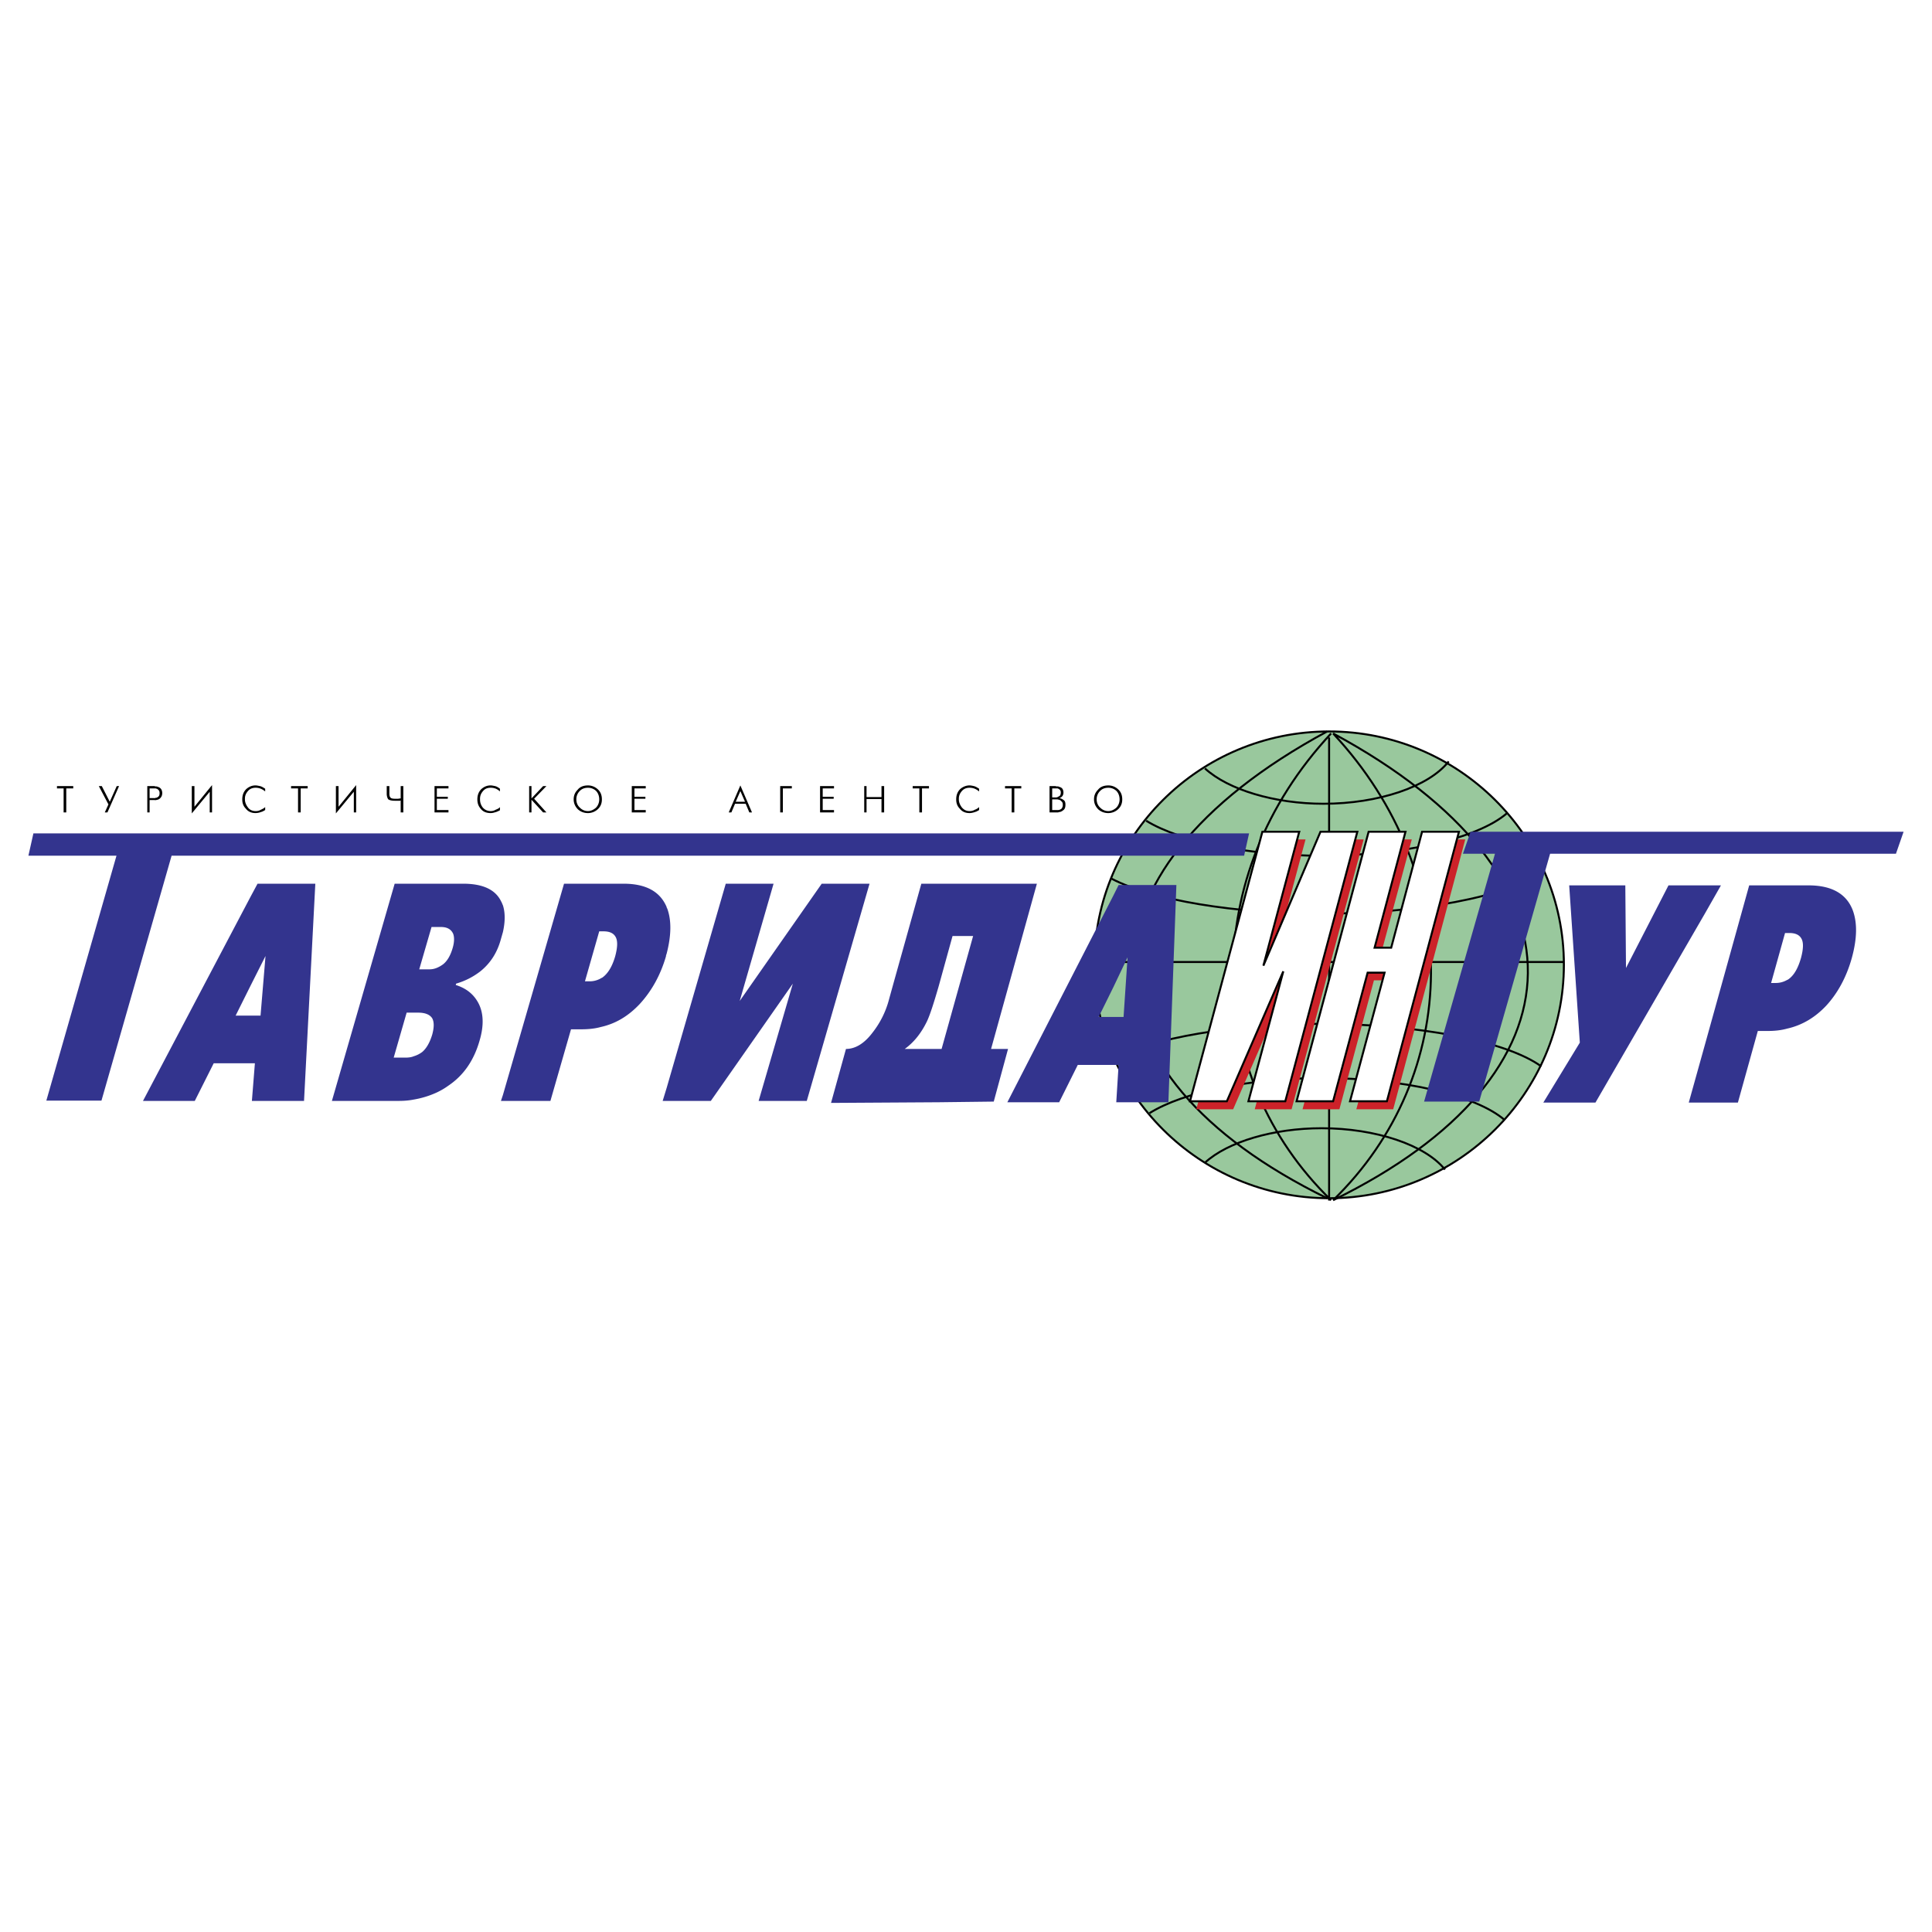 <svg xmlns="http://www.w3.org/2000/svg" width="2500" height="2500" viewBox="0 0 192.756 192.756"><path fill-rule="evenodd" clip-rule="evenodd" fill="#fff" d="M0 0h192.756v192.756H0V0z"/><path d="M132.605 72.977c-12.92 0-23.422 10.437-23.422 23.267 0 12.832 10.502 23.303 23.422 23.303 12.889 0 23.424-10.471 23.424-23.303 0-12.83-10.535-23.267-23.424-23.267z" fill-rule="evenodd" clip-rule="evenodd" fill="#99c89d" stroke="#000" stroke-width=".199" stroke-miterlimit="2.613"/><path d="M120.217 116.002c2.285-2.096 6.852-3.438 11.648-3.438 5.383 0 10.342 1.67 12.299 4.125m-23.945-40.022c2.318 2.127 6.957 3.523 11.828 3.523 5.467 0 10.502-1.695 12.49-4.222m-30.185 5.917c3.41 2.094 10.266 3.49 17.488 3.49 8.092 0 15.549-1.695 18.49-4.222m-39.424 6.516c4.08 2.127 12.271 3.49 20.898 3.49 9.664 0 18.594-1.695 22.104-4.188m-43.002 18.689c4.066-2.107 12.234-3.512 20.834-3.512 9.635 0 18.535 1.707 22.035 4.248m-39.093 4.666c3.361-2.115 10.115-3.504 17.232-3.504 7.973 0 15.318 1.686 18.219 4.197m-41.215-15.776h47.145m-23.655-23.002c-26.273 14.193-25.479 34.105 0 46.57m.596-46.371c26.305 14.193 25.51 34.105 0 46.57m0-46.57c13.219 14.193 12.82 34.105 0 46.57m-.199-46.57c-13.219 14.193-12.822 34.105 0 46.57m-.2-46.171v46.204" fill="none" stroke="#000" stroke-width=".199" stroke-miterlimit="2.613"/><path d="M24.999 89.464L14.265 109.84h5.168l1.888-3.756h4.109l-.299 3.756h5.202l1.126-21.672h-5.765l-.695 1.296zm.994 11.866H23.508l1.491-2.99 1.491-2.959-.497 5.949zM47.925 96.91c.994-.799 1.689-1.862 2.054-3.225l.199-.698c.231-1.031.231-1.928 0-2.659-.066-.133-.1-.266-.166-.366-.564-1.197-1.822-1.795-3.811-1.795h-6.825l-6.262 21.672h6.593c.563 0 1.06-.033 1.557-.133a9.123 9.123 0 0 0 2.286-.697 7.169 7.169 0 0 0 1.193-.699c1.524-1.029 2.551-2.525 3.114-4.52.431-1.463.397-2.727-.133-3.723-.463-.865-1.192-1.463-2.253-1.795l.034-.135a7.198 7.198 0 0 0 2.42-1.227zm-4.803 6.315c-.232.766-.563 1.363-.994 1.73-.265.197-.53.332-.861.432-.232.1-.53.133-.828.133h-1.16l1.292-4.488h1.16c.695 0 1.159.199 1.392.564.197.367.197.898-.001 1.629zm2.02-8.576c-.199.665-.497 1.197-.895 1.528a2.873 2.873 0 0 1-.696.399 1.913 1.913 0 0 1-.762.134h-.961l1.226-4.222H44.015c.596 0 .994.232 1.192.665.134.333.134.865-.065 1.496zM81.983 88.167L73.8 99.869l3.379-11.702h-4.77l-5.898 20.378-.397 1.295h4.804l8.183-11.701-3.413 11.701h4.804l6.262-21.673h-4.771zM66.511 95.148c.464-1.795.497-3.291.066-4.487-.033-.066-.066-.1-.066-.167-.662-1.562-2.087-2.327-4.307-2.327h-5.931l-6.096 21.075-.199.598h4.936l2.055-7.146h1.026c.696 0 1.358-.066 1.955-.232 1.491-.332 2.75-1.098 3.876-2.293 1.159-1.264 2.054-2.826 2.617-4.754.002-.101.035-.167.068-.267zm-5.135.266c-.298 1.03-.729 1.729-1.292 2.127-.066.033-.099.033-.132.066a2.24 2.24 0 0 1-1.16.299h-.431l1.424-4.986H60.216c.63 0 1.027.2 1.226.599.199.399.166 1.031-.066 1.895z" fill-rule="evenodd" clip-rule="evenodd" fill="#33348e"/><path fill-rule="evenodd" clip-rule="evenodd" fill="#cc2229" d="M136.053 83.747h-3.678l-5.699 13.396 3.578-13.396h-3.678l-7.222 26.925h3.677l5.633-12.965-3.478 12.965h3.677l4.141-15.557 3.049-11.368zM142.512 83.747l-3.08 11.567h-1.69l3.113-11.567h-3.677l-4.174 15.556-3.049 11.369h3.678l3.445-12.865h1.69l-3.446 12.865H139l7.189-26.925h-3.677z"/><path fill-rule="evenodd" clip-rule="evenodd" fill="#fff" d="M141.883 82.982l-3.082 11.568h-1.656l3.082-11.568h-3.678l-4.174 15.557-3.016 11.334h3.645l3.445-12.83h1.69l-3.446 12.83h3.678l7.19-26.891h-3.678zM135.422 82.982h-3.678l-5.697 13.363 3.578-13.363h-3.678l-7.222 26.891h3.677l5.631-12.963-3.478 12.963h3.677l4.143-15.556 3.047-11.335z"/><path d="M118.725 109.873l7.223-26.891h3.678l-3.578 13.363 5.697-13.363h3.678l-7.189 26.891h-3.678l3.479-12.963-5.631 12.963h-3.679zm10.634 0l7.189-26.891h3.678l-3.082 11.568h1.656l3.082-11.568h3.678l-7.189 26.891h-3.678l3.445-12.83h-1.689l-3.445 12.83h-3.645z" fill="none" stroke="#000" stroke-width=".199" stroke-miterlimit="2.613"/><path fill-rule="evenodd" clip-rule="evenodd" fill="#33348e" d="M124.621 83.148H3.332l-.498 2.227h8.787l-6.997 24.432h5.5l6.996-24.432h107.005l.496-2.227zM171.699 88.334h-5.234l-4.24 8.243-.067-8.243h-5.599l1.06 15.689-3.644 5.983h5.203l10.931-18.88 1.59-2.792zM184.854 90.827c-.631-1.663-2.121-2.493-4.406-2.493h-5.931l-4.406 15.855-1.623 5.816h4.902l1.988-7.146h1.027c.662 0 1.293-.066 1.889-.232 1.49-.332 2.783-1.098 3.91-2.293 1.158-1.264 2.02-2.859 2.551-4.753.528-1.929.561-3.491.099-4.754zm-5.17 4.754c-.297 1.031-.695 1.728-1.258 2.126-.066.033-.1.066-.133.066a2.24 2.24 0 0 1-1.16.299h-.43l1.391-4.985H178.525c.629 0 1.025.2 1.225.599s.166 1.03-.066 1.895z"/><path fill-rule="evenodd" clip-rule="evenodd" fill="#33348e" d="M189.922 82.982h-43.203l-.762 2.194h3.197l-7.072 24.73h5.5l7.072-24.73h34.506l.762-2.194zM98.879 104.654l4.572-16.487H91.922l-2.65 9.473-.563 2.027a9.09 9.09 0 0 1-1.656 3.357c-.829 1.098-1.723 1.629-2.65 1.629l-1.491 5.385 10.768-.066 5.466-.066 1.426-5.252h-1.693zm-4.936 0h-3.678c.928-.664 1.657-1.596 2.22-2.758.298-.633.663-1.764 1.126-3.357l.066-.232 1.358-4.92h2.053l-3.145 11.267zM111.602 88.3l-.529 1.063-10.57 20.609h5.17l1.855-3.723h4.074l-.232 3.723h5.201l.797-21.672h-5.766zm.496 13.163h-2.484l1.459-2.957 1.424-2.992-.399 5.949z"/><path d="M110.574 81.121v-.199c.299 0 .564-.133.795-.333.199-.199.332-.499.332-.831 0-.366-.133-.665-.332-.864-.23-.2-.496-.299-.795-.299v-.233c.365 0 .695.133.961.366.299.265.432.599.432 1.03 0 .399-.133.731-.432.997a1.439 1.439 0 0 1-.961.366zm0-2.759v.233c-.33 0-.596.099-.795.299a1.155 1.155 0 0 0-.365.864c0 .332.133.632.365.831.199.2.465.333.795.333v.199c-.396 0-.729-.133-.994-.366-.266-.266-.43-.598-.43-.997s.133-.698.396-.964c.233-.299.599-.432 1.028-.432zm-5.068 2.692v-.233a.614.614 0 0 0 .396-.133.553.553 0 0 0 .133-.366v-.033c0-.166-.033-.266-.166-.365-.064-.1-.197-.133-.363-.167v-.233c.033 0 .033 0 .066-.033.066-.033.133-.066.199-.133a.665.665 0 0 0 .066-.299c0-.1-.033-.2-.102-.267a.518.518 0 0 0-.23-.133v-.199c.066 0 .1 0 .133.033.133.033.23.066.33.166.066.067.133.233.133.399a.662.662 0 0 1-.1.365c-.1.1-.164.166-.297.199.031 0 .031 0 .066.034h.033c.133.033.23.1.363.199.1.1.133.233.133.433 0 .266-.066.432-.199.532-.164.133-.297.2-.463.2-.033.033-.066.033-.1.033.002.001.002.001-.031.001zm0-2.593v.199h-.529v.898H105.407c.033 0 .066-.034.1-.034v.233h-.53v1.063h.53v.233h-.033-.033-.728v-2.626h.562c.033 0 .1.033.166.033l.065.001zm-31.64 1.729v-.199h.464l-.464-1.064v-.565l1.16 2.692h-.266l-.364-.864h-.53zm3.976-1.762h1.159v.232h-.895v2.394h-.265v-2.626h.001zm3.976 0h1.391v.232h-1.126v.831h1.093v.2h-1.093v1.13h1.126v.233h-1.391v-2.626zm4.406 0h.232v1.097h1.491v-1.097h.265v2.626h-.265v-1.33h-1.491v1.33h-.232v-2.626zm5.5.233h-.663v-.232h1.623v.232h-.695v2.394h-.265v-2.394zm5.964 2.16c-.033 0-.066.034-.1.067-.033 0-.1.033-.133.066l-.299.1c-.133.033-.264.066-.43.066-.397 0-.729-.133-.96-.432-.266-.266-.365-.565-.365-.931 0-.432.132-.765.397-1.03.265-.233.597-.366.928-.366.133 0 .297.033.43.066.166.033.332.133.531.266v.267c-.133-.101-.266-.2-.432-.267s-.331-.099-.53-.099c-.298 0-.563.099-.762.332-.198.232-.298.465-.298.765v.067c0 .266.1.532.298.798.199.233.431.366.762.366a.967.967 0 0 0 .53-.133 1.18 1.18 0 0 0 .432-.266v.298h.001zm3.246-2.16h-.662v-.232h1.623v.232h-.695v2.394h-.266v-2.394zm-27.068-.299v.565l-.464 1.064h.464v.199h-.53l-.365.864h-.265l1.16-2.692zM58.66 81.121v-.199c.298 0 .563-.133.795-.333.199-.199.331-.499.331-.831 0-.366-.132-.665-.331-.864a1.182 1.182 0 0 0-.795-.299v-.233c.364 0 .695.133.96.366.298.265.431.599.431 1.03 0 .399-.132.731-.431.997a1.438 1.438 0 0 1-.96.366zm4.373-2.693h1.392v.232h-1.126v.831h1.093v.2h-1.093v1.13h1.126v.233h-1.392v-2.626zm-4.373-.066v.233c-.332 0-.597.099-.795.299a1.154 1.154 0 0 0-.364.864c0 .332.132.632.364.831.199.2.464.333.795.333v.199c-.398 0-.729-.133-.994-.366-.265-.266-.431-.598-.431-.997s.132-.698.397-.964c.232-.299.597-.432 1.028-.432zm-43.236 1.462v-.2h.066c.033-.033.066-.033.133-.033.065-.033.132-.066.198-.132.066-.067.1-.167.1-.333 0-.134-.033-.233-.1-.299-.066-.067-.133-.133-.198-.133-.066-.033-.1-.033-.133-.033h-.066v-.232c.033.033.066.033.133.033.033 0 .099 0 .166.033.099.033.199.066.298.166s.166.266.166.466-.067.365-.166.465c-.066.1-.199.167-.298.2-.066 0-.132.033-.166.033l-.133-.001zm3.976-1.396v2.061l1.756-2.16v2.726h-.232v-2.062l-1.789 2.161v-2.726h.265zm7.057 2.393c-.034 0-.066.034-.1.067-.033 0-.1.033-.132.066l-.299.1a1.681 1.681 0 0 1-.431.066c-.397 0-.729-.133-.96-.432-.265-.266-.364-.565-.364-.931 0-.432.132-.765.397-1.03.265-.233.563-.366.927-.366.133 0 .266.033.431.066.166.033.332.133.531.266v.267a1.86 1.86 0 0 0-.431-.267 1.378 1.378 0 0 0-.53-.099c-.298 0-.563.099-.762.332-.199.232-.298.465-.298.765v.067c0 .266.099.532.298.798.166.233.431.366.762.366a.965.965 0 0 0 .53-.133c.133-.067.298-.133.431-.266v.298zm3.28-2.16h-.696v-.232h1.656v.232h-.696v2.394h-.265v-2.394h.001zm4.041-.233v2.061l1.756-2.16v2.726h-.232v-2.062l-1.789 2.161v-2.726h.265zm6.196 1.429c-.033 0-.033.034-.033.034H39.378c-.331 0-.563-.066-.663-.167a1.107 1.107 0 0 1-.132-.499v-.797h.265v.765c0 .166.033.299.1.366.066.1.232.133.497.133h.265c.067 0 .132-.033.265-.033v-1.23h.265v2.626h-.265v-1.198h-.001zm3.379-1.429h1.392v.232h-1.16v.831h1.093v.2h-1.093v1.13h1.16v.233h-1.392v-2.626zm6.527 2.393l-.066.067c-.033 0-.099.033-.166.066a1.472 1.472 0 0 1-.298.1c-.1.033-.232.066-.398.066-.431 0-.762-.133-.994-.432-.232-.266-.332-.565-.332-.931 0-.432.133-.765.397-1.03.265-.233.563-.366.928-.366.132 0 .265.033.431.066.165.033.331.133.497.266v.267a1.645 1.645 0 0 0-.397-.267 1.382 1.382 0 0 0-.53-.099c-.331 0-.563.099-.762.332-.199.232-.298.465-.298.765v.067c0 .266.066.532.265.798.199.233.464.366.795.366a.928.928 0 0 0 .497-.133c.166-.067.332-.133.431-.266v.298zm2.915-2.393h.232v1.23l1.16-1.23h.331l-1.226 1.263 1.226 1.363h-.331l-1.16-1.263v1.263h-.232v-2.626zm-46.448.233h-.663v-.232h1.624v.232h-.696v2.394h-.265v-2.394zm9.077-.233v.232h-.497v.964h.497v.2h-.497v1.23h-.231v-2.626h.728zm-4.605 1.828l-.96-1.828h.298l.795 1.562.696-1.562h.232l-1.16 2.626h-.265l.364-.798z" fill-rule="evenodd" clip-rule="evenodd"/></svg>